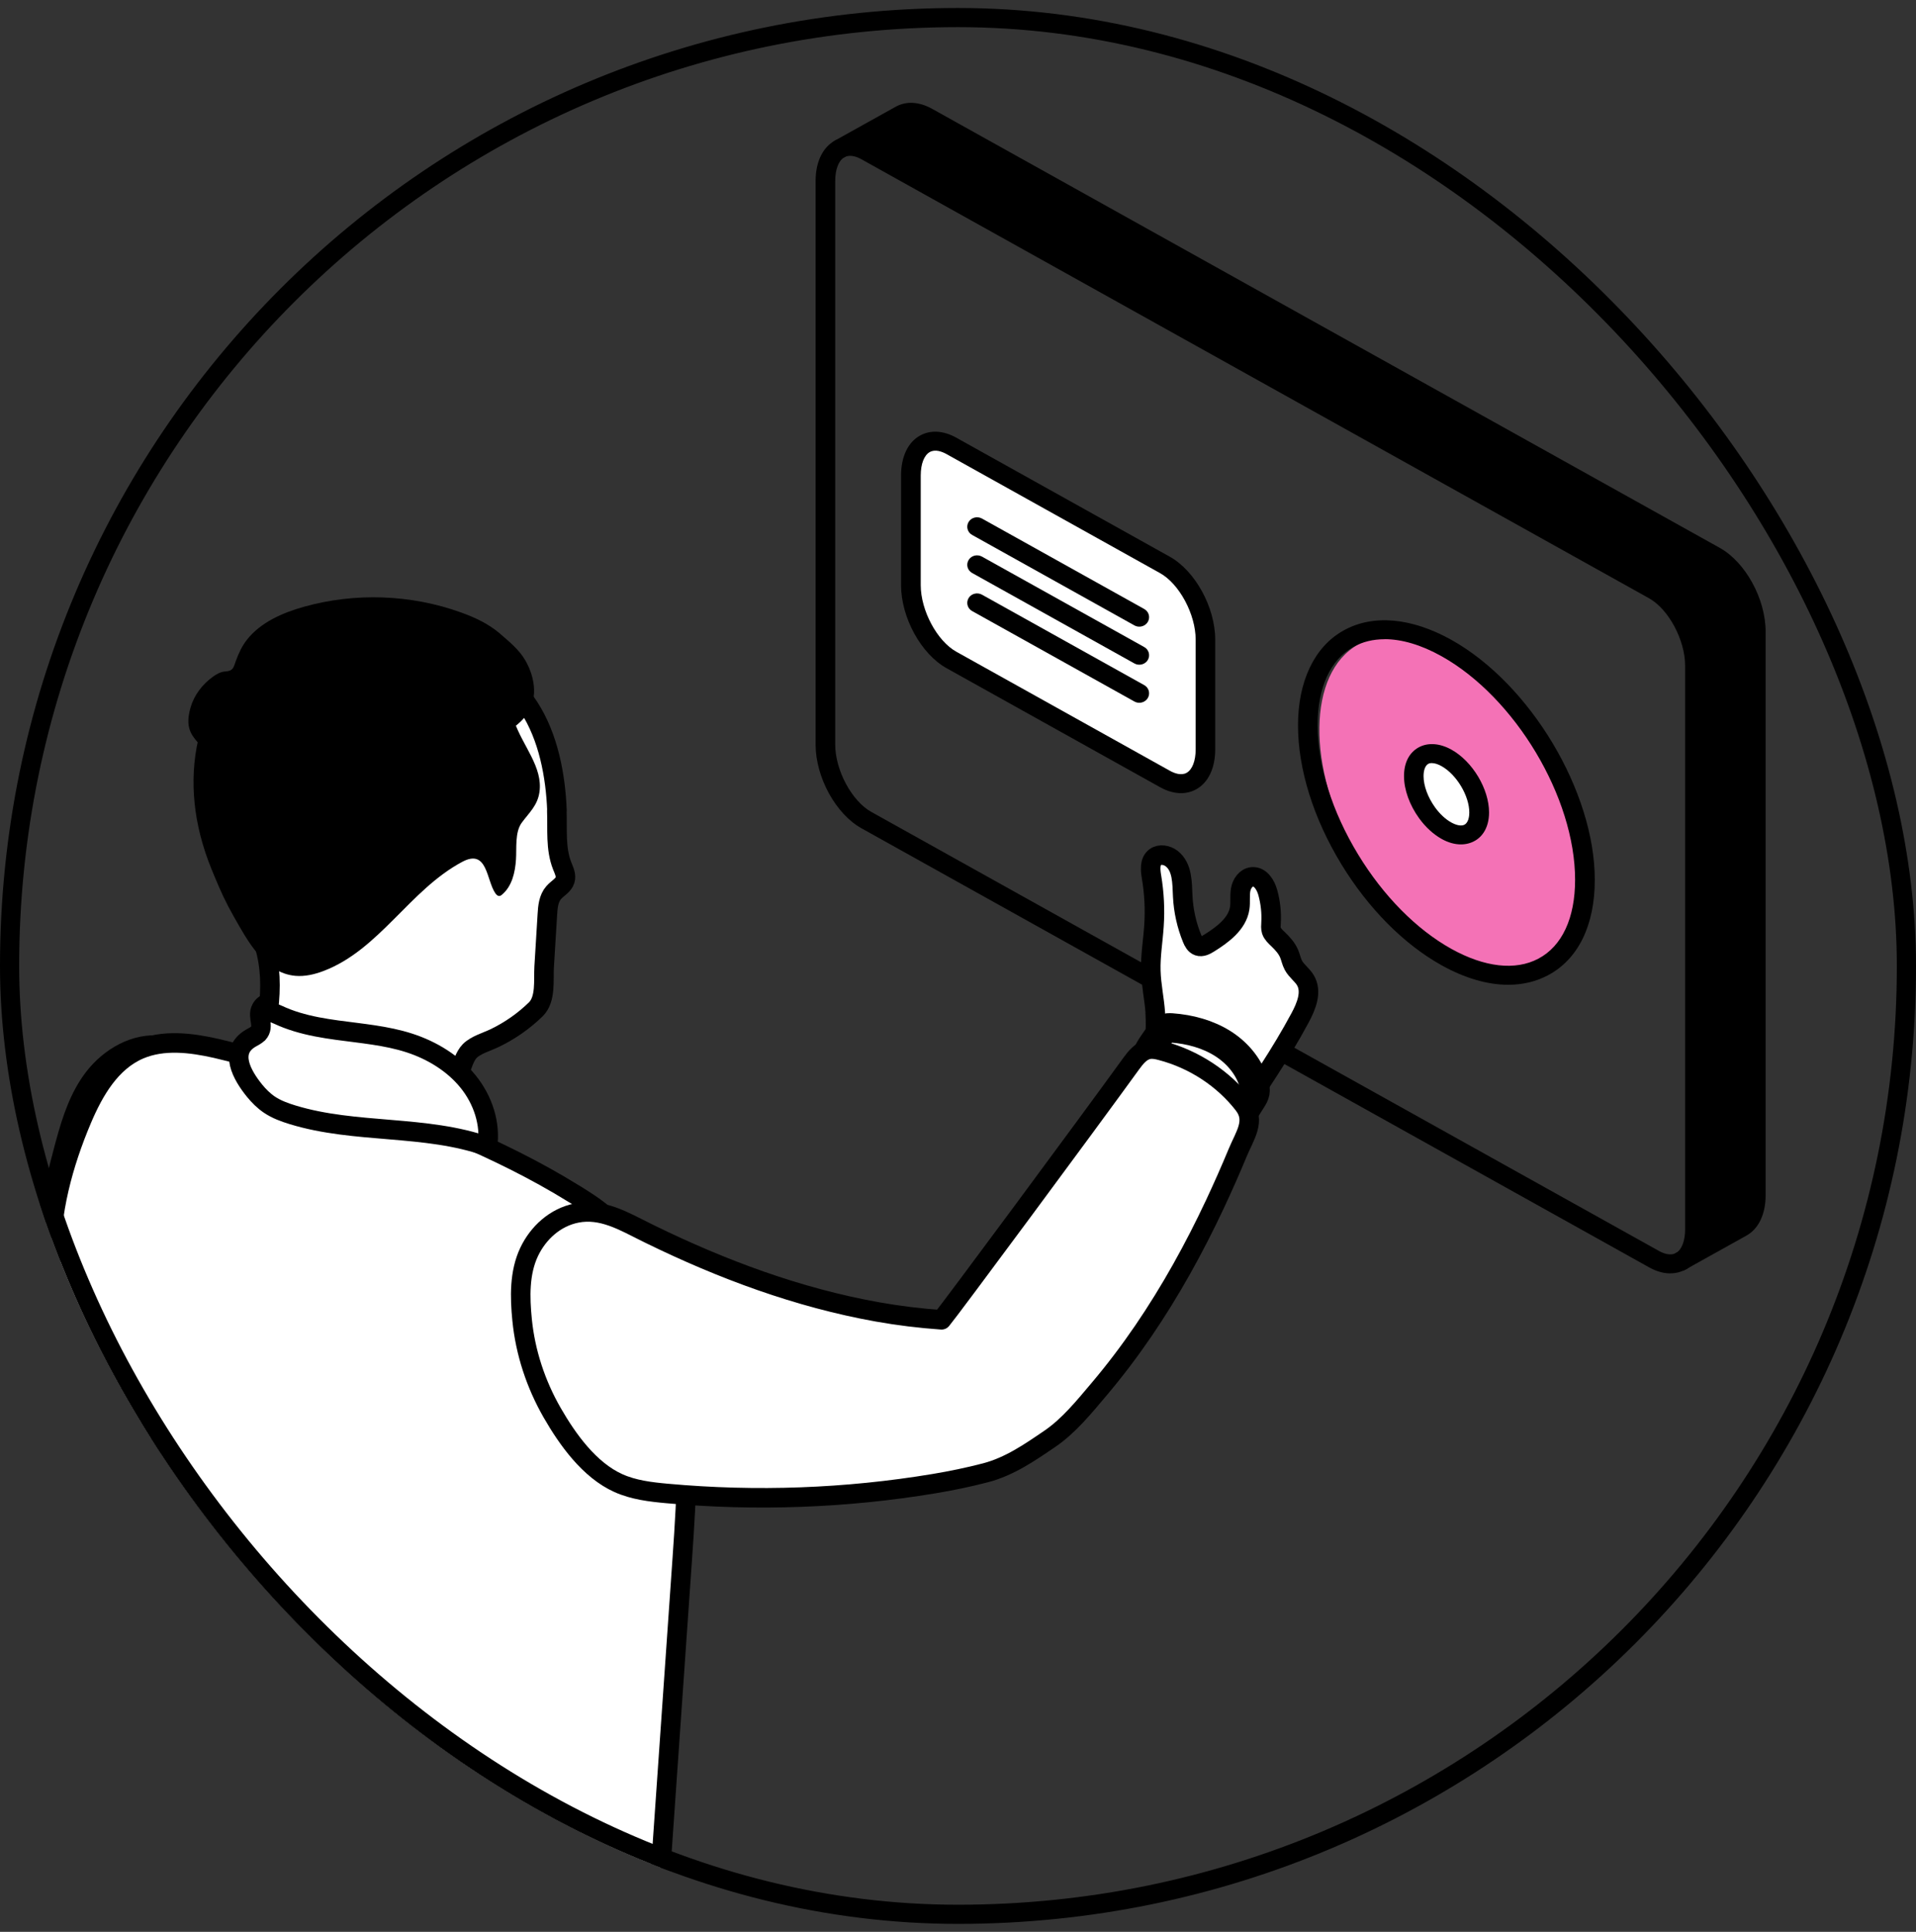 <svg width="120" height="121" viewBox="0 0 120 121" fill="none" xmlns="http://www.w3.org/2000/svg">
<rect x="0" y="0" width="120" height="121" fill="#333333" stroke="none"/>
<g id="Frame 27045">
<g clip-path="url(#clip0_8389_58520)">
<ellipse id="Ellipse 1850" cx="90.666" cy="50.34" rx="6.6" ry="11.439" transform="rotate(-29.331 90.666 50.34)" fill="#F472B6"/>
<g id="Group 4407">
<g id="Group">
<g id="Group_2">
<path id="Vector" d="M89.38 50.916C88.877 50.221 88.541 49.367 88.541 48.612C88.541 47.351 89.458 46.841 90.588 47.469C91.714 48.098 92.635 49.632 92.635 50.889C92.635 51.644 92.299 52.126 91.796 52.256C91.456 52.347 91.038 52.28 90.588 52.031C90.138 51.782 89.716 51.383 89.376 50.916H89.38Z" fill="white"/>
<path id="Vector_2" d="M75.498 40.065V46.94C75.498 48.746 74.36 49.572 72.956 48.793L59.589 41.342C58.189 40.559 57.047 38.464 57.047 36.658V29.783C57.047 27.977 58.185 27.151 59.589 27.929L72.956 35.381C74.356 36.163 75.498 38.259 75.498 40.065Z" fill="white"/>
<path id="Vector_3" d="M52.629 9.306L56.404 7.199C56.854 6.95 57.439 6.974 58.082 7.33L107.41 34.827C108.827 35.614 109.973 37.733 109.973 39.559V74.86C109.973 75.86 109.629 76.56 109.089 76.868L105.306 78.975C105.83 78.663 106.161 77.963 106.161 76.99V41.69C106.161 39.867 105.011 37.745 103.595 36.954L54.267 9.457C53.648 9.113 53.075 9.077 52.629 9.302V9.306Z" fill="black"/>
</g>
<g id="Group_3">
<path id="Vector_4" d="M94.461 61.68C93.163 61.68 91.739 61.269 90.281 60.455C87.919 59.138 85.688 56.889 84.005 54.122C82.257 51.252 81.295 48.165 81.295 45.429C81.295 42.694 82.306 40.516 84.144 39.492C85.978 38.468 88.377 38.673 90.895 40.073C95.849 42.84 99.882 49.584 99.882 55.106C99.882 57.964 98.838 60.091 96.938 61.091C96.193 61.483 95.358 61.68 94.465 61.68H94.461ZM86.719 40.037C85.999 40.037 85.34 40.195 84.758 40.52C83.317 41.322 82.523 43.069 82.523 45.429C82.523 47.955 83.424 50.829 85.061 53.521C86.638 56.114 88.709 58.209 90.891 59.427C92.971 60.585 94.907 60.806 96.344 60.047C97.83 59.265 98.649 57.51 98.649 55.102C98.649 49.955 94.895 43.674 90.277 41.097C89.008 40.389 87.792 40.033 86.715 40.033L86.719 40.037Z" fill="black"/>
<path id="Vector_5" d="M91.495 52.888C91.106 52.888 90.697 52.773 90.288 52.544C89.772 52.255 89.285 51.809 88.883 51.255C88.282 50.425 87.934 49.461 87.934 48.611C87.934 47.761 88.265 47.14 88.843 46.816C89.42 46.496 90.169 46.543 90.906 46.954C92.228 47.69 93.26 49.417 93.26 50.888C93.26 51.888 92.777 52.615 91.966 52.828C91.815 52.868 91.659 52.888 91.499 52.888H91.495ZM89.678 47.792C89.592 47.792 89.514 47.808 89.452 47.844C89.268 47.947 89.158 48.231 89.158 48.611C89.158 49.212 89.428 49.947 89.882 50.575C90.177 50.982 90.537 51.319 90.898 51.516C91.184 51.674 91.446 51.733 91.635 51.686C91.983 51.595 92.023 51.097 92.023 50.892C92.023 49.844 91.225 48.512 90.284 47.986C90.058 47.859 89.85 47.796 89.678 47.796V47.792Z" fill="black"/>
<path id="Vector_6" d="M105.302 79.571C105.098 79.571 104.897 79.472 104.778 79.29C104.598 79.014 104.688 78.646 104.979 78.476C105.331 78.266 105.54 77.713 105.54 76.994V41.693C105.54 40.088 104.504 38.155 103.28 37.471L53.956 9.978C53.723 9.847 53.272 9.653 52.912 9.835C52.613 9.985 52.241 9.875 52.085 9.586C51.929 9.298 52.044 8.938 52.343 8.788C52.998 8.46 53.788 8.515 54.57 8.954L103.898 36.451C105.511 37.352 106.772 39.657 106.772 41.701V77.001C106.772 78.148 106.354 79.057 105.626 79.492C105.523 79.551 105.413 79.579 105.302 79.579V79.571Z" fill="black"/>
<path id="Vector_7" d="M104.611 79.757C104.185 79.757 103.734 79.631 103.284 79.378L53.956 51.88C52.343 50.983 51.082 48.679 51.082 46.635V11.334C51.082 10.156 51.516 9.239 52.278 8.816C52.572 8.65 52.949 8.749 53.117 9.033C53.285 9.318 53.186 9.678 52.892 9.844C52.527 10.045 52.31 10.603 52.31 11.334V46.635C52.31 48.24 53.346 50.173 54.57 50.853L103.898 78.35C104.14 78.485 104.598 78.682 104.958 78.481C105.253 78.319 105.626 78.413 105.798 78.698C105.966 78.983 105.867 79.346 105.573 79.508C105.278 79.674 104.95 79.754 104.611 79.754V79.757Z" fill="black"/>
<path id="Vector_8" d="M105.264 79.591C105.051 79.591 104.846 79.484 104.732 79.294C104.564 79.01 104.662 78.646 104.957 78.484L108.777 76.357C109.137 76.152 109.354 75.594 109.354 74.863V39.562C109.354 37.957 108.322 36.024 107.098 35.344L57.77 7.847C57.528 7.712 57.07 7.515 56.706 7.716L52.886 9.843C52.591 10.009 52.218 9.91 52.047 9.626C51.879 9.341 51.977 8.981 52.272 8.815L56.091 6.689C56.755 6.317 57.569 6.364 58.384 6.819L107.712 34.316C109.321 35.21 110.582 37.514 110.582 39.562V74.863C110.582 76.037 110.148 76.954 109.395 77.381L105.571 79.512C105.473 79.567 105.37 79.591 105.264 79.591Z" fill="black"/>
<path id="Vector_9" d="M73.968 49.678C73.546 49.678 73.096 49.551 72.65 49.302L59.283 41.851C57.686 40.961 56.434 38.676 56.434 36.653V29.778C56.434 28.612 56.864 27.703 57.617 27.284C58.276 26.916 59.087 26.964 59.893 27.414L73.26 34.866C74.856 35.755 76.109 38.04 76.109 40.064V46.938C76.109 48.105 75.679 49.014 74.926 49.433C74.631 49.595 74.308 49.678 73.968 49.678ZM73.268 48.275C73.559 48.437 73.98 48.591 74.316 48.405C74.672 48.207 74.885 47.658 74.885 46.938V40.064C74.885 38.479 73.862 36.566 72.65 35.894L59.283 28.442C58.992 28.28 58.571 28.126 58.235 28.312C57.879 28.509 57.666 29.059 57.666 29.778V36.653C57.666 38.238 58.689 40.151 59.901 40.823L73.268 48.275Z" fill="black"/>
<path id="Vector_10" d="M71.355 39.25C71.253 39.25 71.146 39.226 71.048 39.171L60.887 33.506C60.592 33.344 60.494 32.98 60.662 32.696C60.83 32.411 61.206 32.316 61.501 32.478L71.662 38.143C71.957 38.305 72.055 38.669 71.887 38.953C71.773 39.143 71.568 39.25 71.355 39.25Z" fill="black"/>
<path id="Vector_11" d="M71.355 41.633C71.253 41.633 71.146 41.609 71.048 41.554L60.887 35.889C60.592 35.727 60.494 35.364 60.662 35.079C60.83 34.794 61.206 34.7 61.501 34.862L71.662 40.526C71.957 40.688 72.055 41.052 71.887 41.337C71.773 41.526 71.568 41.633 71.355 41.633Z" fill="black"/>
<path id="Vector_12" d="M71.355 44.017C71.253 44.017 71.146 43.994 71.048 43.938L60.887 38.274C60.592 38.112 60.494 37.748 60.662 37.463C60.83 37.179 61.206 37.084 61.501 37.246L71.662 42.911C71.957 43.073 72.055 43.436 71.887 43.721C71.773 43.911 71.568 44.017 71.355 44.017Z" fill="black"/>
</g>
</g>
<g id="Group_4">
<g id="Group_5">
<path id="Vector_13" d="M7.375 121.518C7.518 123.088 7.686 124.732 8.57 126.056C8.693 126.238 8.832 126.416 9.024 126.527C9.188 126.618 9.377 126.657 9.565 126.689C10.056 126.78 10.556 126.871 11.055 126.831C11.632 126.784 12.173 126.562 12.701 126.337C12.975 126.222 13.254 126.1 13.487 125.914C13.888 125.59 14.101 125.104 14.252 124.621C14.883 122.594 14.564 120.352 13.614 118.443C13.479 118.174 13.327 117.905 13.106 117.696C12.861 117.462 12.537 117.316 12.21 117.206C11.538 116.984 10.818 116.913 10.109 116.945C9.585 116.968 9.053 117.055 8.595 117.3C6.978 118.166 7.239 120.032 7.375 121.514V121.518Z" fill="white" stroke="black" stroke-width="1.837" stroke-linejoin="round"/>
<path id="Vector_14" d="M12.681 116.264C12.001 113.73 11.342 111.192 10.863 108.615C10.548 106.915 10.315 105.2 10.077 103.484C10.077 102.219 9.971 100.954 9.877 99.693C9.316 92.289 9.34 84.841 9.95 77.441C10.089 75.275 10.409 73.101 10.335 70.927C10.306 70.12 10.049 69.401 10.028 68.598C9.999 67.567 10.098 66.515 10.134 65.487C8.481 65.27 6.851 66.231 5.864 67.527C4.968 68.705 4.501 70.132 4.112 71.551C4.075 71.694 4.034 71.832 3.998 71.974C3.384 74.291 2.864 76.631 2.417 78.983C1.484 83.94 0.853 88.98 0.42 93.997C0.006 98.788 -0.031 103.713 1.766 108.271C3.367 112.335 5.627 116.122 7.404 120.118C8.534 120.19 9.68 120.103 10.785 119.854C11.473 119.699 12.194 119.454 12.599 118.893C13.135 118.15 12.918 117.142 12.681 116.264Z" fill="white" stroke="black" stroke-width="1.224" stroke-linejoin="round"/>
<path id="Vector_15" d="M35.955 74.777C31.112 71.769 25.667 69.772 20.275 67.804C18.064 66.997 15.841 66.187 13.54 65.665C11.952 65.305 10.228 65.096 8.734 65.732C6.933 66.503 5.889 68.322 5.14 70.081C3.948 72.891 3.113 75.975 3.195 79.034C3.281 82.118 3.641 85.284 4.083 88.356C4.464 91.012 4.763 93.593 5.504 96.175C6.323 99.009 7.301 101.804 8.435 104.535C9.311 106.646 10.29 108.761 10.556 111.022C10.867 113.671 10.183 116.319 9.483 118.897C9.369 119.324 9.25 119.774 9.356 120.205C9.451 120.585 9.713 120.905 9.979 121.198C12.472 123.905 16.185 125.253 19.849 126.036C26.559 127.467 33.826 127.258 39.992 124.332C40.27 124.198 40.56 124.052 40.737 123.803C40.921 123.538 40.95 123.202 40.974 122.882C41.559 114.469 42.145 106.057 42.73 97.645C43.017 93.526 43.275 89.32 42.464 85.241C41.711 81.446 40.237 77.58 36.864 75.354C36.565 75.156 36.262 74.963 35.955 74.773V74.777Z" fill="white" stroke="black" stroke-width="1.224" stroke-linejoin="round"/>
<path id="Vector_16" d="M72.359 63.456C72.298 62.571 72.101 61.701 72.077 60.816C72.048 59.871 72.212 58.934 72.273 57.993C72.343 56.973 72.29 55.941 72.122 54.933C72.048 54.495 71.991 53.953 72.355 53.684C72.65 53.467 73.092 53.554 73.379 53.775C74.066 54.305 74.034 55.297 74.075 56.143C74.12 57.048 74.32 57.946 74.664 58.788C74.742 58.977 74.848 59.183 75.049 59.254C75.274 59.333 75.516 59.203 75.712 59.08C76.576 58.543 77.493 57.863 77.644 56.882C77.702 56.503 77.636 56.111 77.702 55.732C77.767 55.352 78.029 54.957 78.427 54.922C78.942 54.878 79.274 55.431 79.405 55.914C79.573 56.531 79.642 57.171 79.606 57.803C79.597 57.969 79.581 58.135 79.63 58.294C79.7 58.503 79.876 58.661 80.04 58.819C80.326 59.092 80.6 59.392 80.748 59.756C80.842 59.989 80.887 60.238 81.006 60.46C81.194 60.812 81.554 61.053 81.759 61.397C82.185 62.116 81.82 63.017 81.423 63.753C80.224 65.99 78.787 68.097 77.35 70.2C76.879 70.888 76.4 71.588 75.741 72.117C75.016 70.623 73.62 69.449 71.991 68.955C71.856 68.915 71.704 68.868 71.626 68.753C71.549 68.635 71.573 68.484 71.602 68.346C71.757 67.65 72.114 67.042 72.204 66.33C72.322 65.381 72.416 64.421 72.351 63.464L72.359 63.456Z" fill="white" stroke="black" stroke-width="1.224" stroke-linejoin="round"/>
<path id="Vector_17" d="M72.703 64.705C72.768 64.606 72.834 64.499 72.94 64.44C73.067 64.369 73.227 64.373 73.374 64.381C74.512 64.464 75.65 64.768 76.6 65.373C77.554 65.982 78.307 66.911 78.565 67.982C78.598 68.124 78.626 68.274 78.598 68.421C78.569 68.579 78.483 68.717 78.397 68.856C77.726 69.919 77.058 70.982 76.387 72.042C76.26 70.729 75.437 69.496 74.254 68.84C73.337 68.334 72.248 68.093 71.831 67.045C71.483 66.171 72.244 65.412 72.698 64.701L72.703 64.705Z" fill="white" stroke="black" stroke-width="1.837" stroke-linejoin="round"/>
<path id="Vector_18" d="M77.905 69.207C76.631 67.555 74.773 66.338 72.718 65.8C72.464 65.733 72.202 65.677 71.944 65.725C71.457 65.816 71.129 66.235 70.843 66.626C68.075 70.453 59.433 82.126 58.97 82.664C57.623 82.569 56.284 82.407 54.95 82.169C49.98 81.28 45.214 79.505 40.715 77.303C40.625 77.26 40.535 77.216 40.445 77.169C39.082 76.497 37.698 75.655 36.101 75.979C34.758 76.248 33.702 77.228 33.141 78.41C32.519 79.722 32.56 81.256 32.699 82.664C32.9 84.703 33.555 86.692 34.582 88.483C35.536 90.143 36.908 92.076 38.734 92.894C39.683 93.321 40.744 93.448 41.788 93.542C47.355 94.048 52.989 93.843 58.499 92.926C59.572 92.748 60.677 92.519 61.721 92.246C63.224 91.854 64.497 90.973 65.737 90.127C66.941 89.313 67.919 88.095 68.849 86.996C69.831 85.834 70.748 84.62 71.604 83.367C73.323 80.849 74.797 78.177 76.087 75.433C76.594 74.35 77.078 73.255 77.536 72.152C77.962 71.125 78.666 70.2 77.9 69.204L77.905 69.207Z" fill="white" stroke="black" stroke-width="1.224" stroke-linejoin="round"/>
<path id="Vector_19" d="M34.874 50.771C34.919 51.937 34.78 53.146 35.21 54.233C35.325 54.522 35.48 54.83 35.386 55.127C35.284 55.459 34.915 55.637 34.682 55.902C34.355 56.273 34.309 56.799 34.281 57.285C34.215 58.376 34.146 59.471 34.08 60.562C34.031 61.377 34.203 62.586 33.556 63.219C32.807 63.95 31.931 64.563 30.977 65.021C30.494 65.254 29.802 65.444 29.421 65.828C29.098 66.156 28.954 66.729 28.787 67.152C28.484 67.915 28.181 68.674 27.878 69.437C27.776 69.69 27.645 69.975 27.378 70.058C27.251 70.097 27.116 70.085 26.985 70.073C25.688 69.943 24.382 69.812 23.121 69.5C20.681 68.899 18.425 67.63 15.928 67.314C16.644 64.65 17.356 61.827 16.554 59.187C16.366 58.57 15.932 58.111 15.584 57.566C15.199 56.965 14.835 56.352 14.511 55.72C13.848 54.431 13.324 53.071 13.021 51.66C12.485 49.166 12.665 46.481 13.827 44.193C14.658 42.56 16.005 41.145 17.721 40.386C18.515 40.034 19.366 39.833 20.226 39.686C22.887 39.239 25.696 39.374 28.193 40.362C30.187 41.149 31.968 42.505 33.122 44.276C34.346 46.157 34.797 48.577 34.883 50.767L34.874 50.771Z" fill="white" stroke="black" stroke-width="1.224" stroke-linejoin="round"/>
<path id="Vector_20" d="M16.164 64.724C16.037 64.858 15.861 64.933 15.701 65.028C14.293 65.855 15.165 67.353 15.943 68.313C16.213 68.645 16.52 68.95 16.876 69.191C17.314 69.484 17.814 69.669 18.321 69.823C22.264 71.033 26.644 70.432 30.53 71.812C30.738 70.377 30.243 68.887 29.318 67.744C28.392 66.602 27.07 65.791 25.65 65.329C24.192 64.855 22.64 64.732 21.117 64.522C20.262 64.404 19.41 64.258 18.583 64.005C18.182 63.882 17.789 63.736 17.413 63.558C17.277 63.495 17.048 63.427 16.942 63.329C16.901 63.289 16.716 62.85 16.79 62.834C16.594 62.878 16.434 63.024 16.348 63.198C16.094 63.692 16.59 64.277 16.168 64.728L16.164 64.724Z" fill="white" stroke="black" stroke-width="1.224" stroke-linejoin="round"/>
<path id="Vector_21" d="M12.288 49.544C12.321 50.367 12.427 51.185 12.591 51.992C12.98 53.885 13.676 55.715 14.642 57.407C15.481 58.878 16.554 60.941 18.486 61.119C19.088 61.174 19.694 61.032 20.255 60.819C23.759 59.494 25.655 55.735 28.951 53.98C30.539 53.134 30.453 55.126 31.026 55.952C31.088 56.043 31.186 56.138 31.3 56.114C31.354 56.107 31.395 56.071 31.436 56.039C32.07 55.51 32.263 54.64 32.316 53.834C32.365 53.13 32.238 52.122 32.68 51.525C33.147 50.892 33.663 50.454 33.785 49.62C34.019 48.058 32.729 46.702 32.218 45.204C31.87 44.184 31.861 43.026 31.219 42.152C31.149 42.053 31.051 41.955 30.928 41.959C30.83 41.959 30.748 42.034 30.674 42.097C30.166 42.524 29.507 42.741 28.86 42.927C26.683 43.548 24.423 43.9 22.155 43.967C21.262 43.995 20.329 43.967 19.551 43.548C19.055 43.283 18.658 42.876 18.196 42.563C17.635 42.188 16.837 41.963 16.157 41.955C15.477 41.947 14.867 42.477 14.45 42.935C13.357 44.133 12.698 45.663 12.427 47.236C12.296 47.999 12.255 48.774 12.284 49.548L12.288 49.544Z" fill="black"/>
<path id="Vector_22" d="M31.345 39.71C31.345 39.71 31.312 39.682 31.291 39.666C30.587 39.069 29.74 38.67 28.868 38.358C25.736 37.227 22.223 37.105 19.014 38.01C17.671 38.389 16.324 38.986 15.476 40.057C15.157 40.461 14.948 40.911 14.776 41.386C14.621 41.809 14.617 42.026 14.101 42.058C13.826 42.074 13.573 42.216 13.352 42.374C12.688 42.848 12.168 43.52 11.943 44.287C11.755 44.936 11.698 45.54 12.082 46.11C12.463 46.671 12.995 47.13 13.593 47.469C14.42 47.94 15.362 48.197 16.312 48.351C19.096 48.813 21.953 48.466 24.733 47.971C26.792 47.608 28.851 47.153 30.763 46.327C31.529 45.995 32.286 45.588 32.827 44.967C33.744 43.916 33.547 42.481 32.896 41.354C32.52 40.702 31.91 40.204 31.34 39.71H31.345Z" fill="black"/>
</g>
</g>
</g>
</g>
<rect x="0.6" y="1.1" width="118.8" height="118.8" rx="59.4" stroke="black" stroke-width="1.2"/>
</g>
<defs>
<clipPath id="clip0_8389_58520">
<rect y="0.5" width="120" height="120" rx="60" fill="white"/>
</clipPath>
</defs>
</svg>
